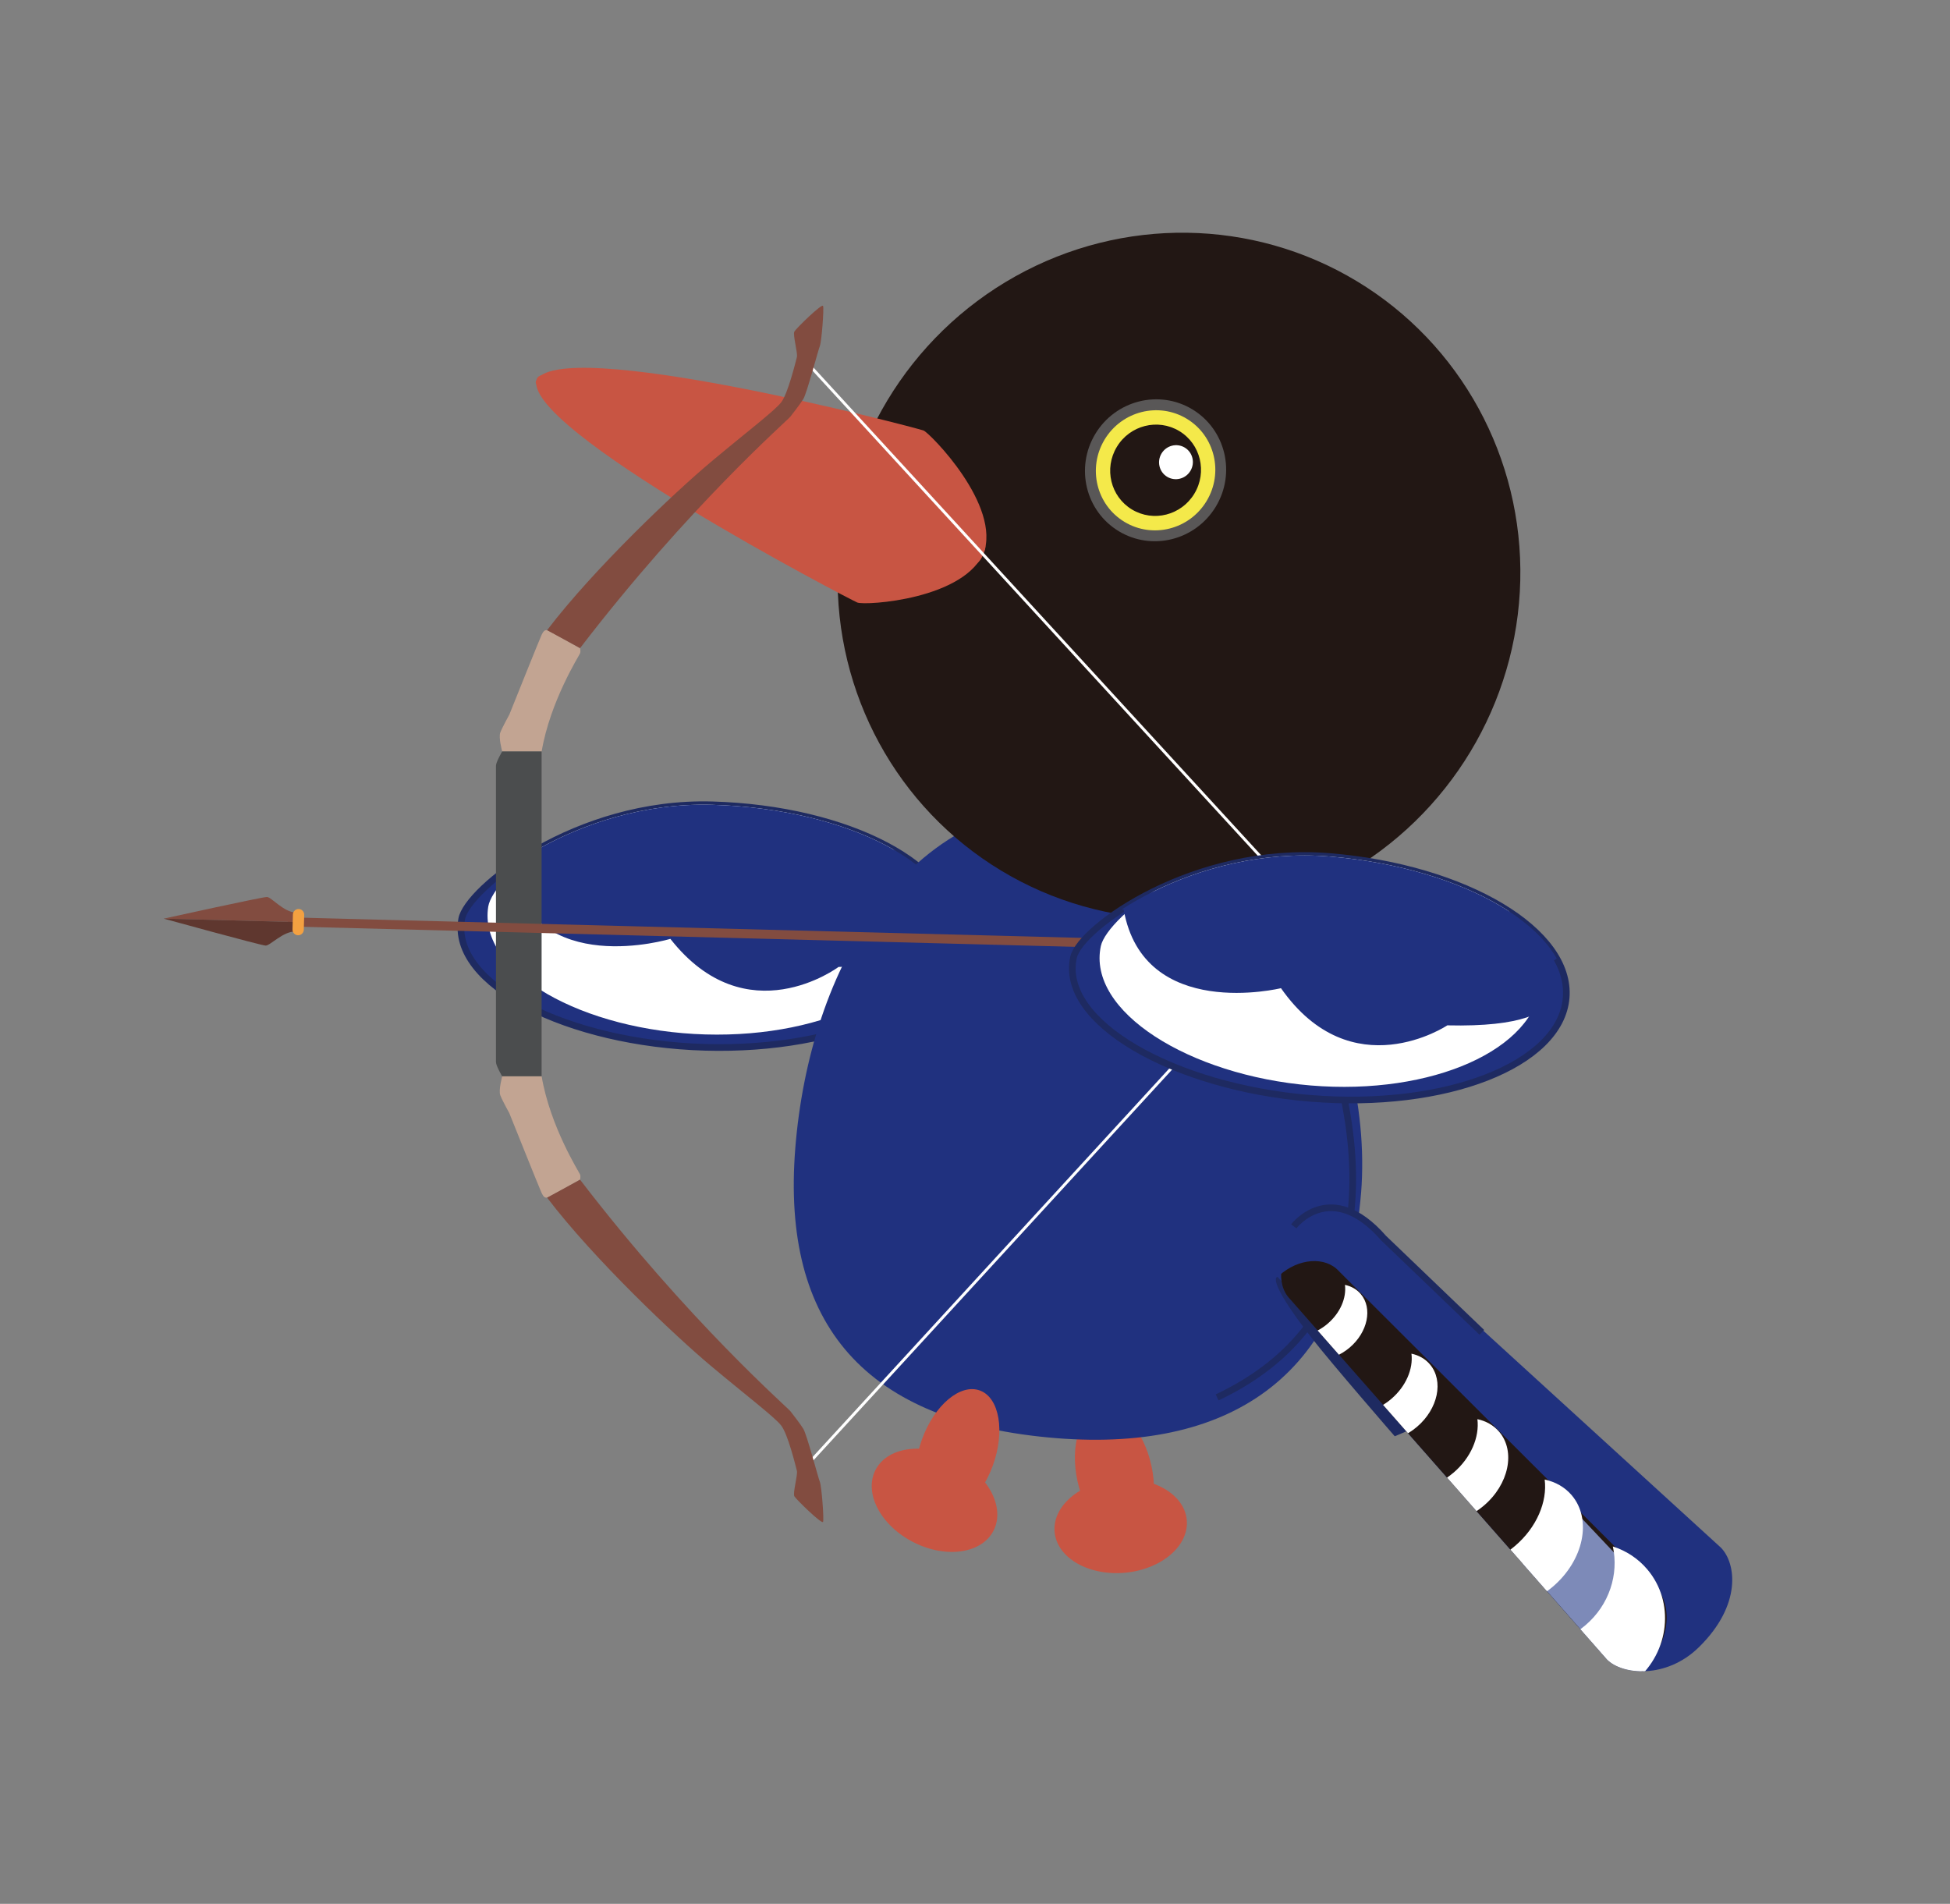 <svg xmlns="http://www.w3.org/2000/svg" xmlns:xlink="http://www.w3.org/1999/xlink" id="_&#x5716;&#x5C64;_9" data-name="&#x5716;&#x5C64; 9" viewBox="0 0 536.1 523.4"><rect x="0" y="0" width="536.1" height="523.4" fill="#808080" stroke="none"/><defs><style>      .cls-1, .cls-2 {        fill: none;      }      .cls-3 {        fill: #b18772;      }      .cls-4 {        fill: #c2a492;      }      .cls-5 {        fill: #5f372f;      }      .cls-6, .cls-7 {        fill: #20317f;      }      .cls-8 {        clip-path: url(#clippath-1);      }      .cls-9 {        clip-path: url(#clippath-3);      }      .cls-10 {        clip-path: url(#clippath-2);      }      .cls-11 {        fill: #7d8ab8;      }      .cls-2 {        stroke: #fff;        stroke-width: .79px;      }      .cls-2, .cls-7 {        stroke-miterlimit: 10;      }      .cls-12 {        fill: #fff;      }      .cls-7 {        stroke: #1e2a61;        stroke-width: 1.83px;      }      .cls-13 {        fill: #f4a141;      }      .cls-14 {        fill: #824c40;      }      .cls-15 {        fill: #c85543;      }      .cls-16 {        fill: #4b4d4e;      }      .cls-17 {        fill: #221714;      }      .cls-18 {        fill: #595757;      }      .cls-19 {        fill: #f4e94a;      }      .cls-20 {        clip-path: url(#clippath);      }      .cls-21 {        fill: #1e2a61;      }    </style><clipPath id="clippath"><path class="cls-1" d="M193.85,287.93c-37.5-1.08-70.08-17.18-66.92-35.28,1.42-8.16,31.39-32.46,68.89-31.39,37.5,1.08,67.47,16.87,66.92,35.28-.54,18.41-31.39,32.46-68.89,31.39Z"></path></clipPath><clipPath id="clippath-1"><path class="cls-6" d="M467.09,452.83c11.87-11.66,10.19-23.12,6.03-27.35l-97.41-88.95c-4.16-4.24-12.19-3.16-17.84,2.39l-.47.46c-5.66,5.55-6.88,13.56-2.72,17.8l87.13,99.04c4.16,4.24,16.28,5.45,25.28-3.39Z"></path></clipPath><clipPath id="clippath-2"><path class="cls-1" d="M447.72,462.93c11.44-9.71,10.46-20.37,6.86-24.61l-84.79-89.84c-3.6-4.24-11-3.93-16.45.7l-.45.38c-5.45,4.62-6.96,11.87-3.36,16.11l74.89,98.25c3.6,4.24,14.63,6.37,23.3-.99Z"></path></clipPath><clipPath id="clippath-3"><path class="cls-1" d="M360.08,301.95c-37.39-3.11-69.04-20.96-64.91-38.86,1.86-8.07,33.1-30.71,70.49-27.61,37.39,3.11,66.45,20.51,64.91,38.86s-33.1,30.71-70.49,27.6Z"></path></clipPath></defs><g><g><path class="cls-15" d="M306.74,406.7c10.03-.98,18.77,3.96,19.52,11.05.75,7.08-6.76,13.62-16.79,14.61-10.03.98-18.77-3.96-19.52-11.05-.75-7.08,6.76-13.62,16.79-14.61Z"></path><path class="cls-15" d="M316.55,402.94c2.13,9.78-.7,18.65-6.31,19.82-5.62,1.17-11.89-5.82-14.02-15.6-2.13-9.78.7-18.65,6.31-19.82,5.62-1.17,11.89,5.82,14.02,15.6Z"></path></g><g><path class="cls-7" d="M193.85,287.93c-37.5-1.08-70.08-17.18-66.92-35.28,1.42-8.16,31.39-32.46,68.89-31.39,37.5,1.08,67.47,16.87,66.92,35.28-.54,18.41-31.39,32.46-68.89,31.39Z"></path><g class="cls-20"><path class="cls-12" d="M193.95,284.39c-33.53-.96-62.59-17-59.72-35.15,1.3-8.18,28.16-32.63,61.69-31.67,33.53.96,60.26,16.7,59.72,35.15-.54,18.45-28.16,32.63-61.69,31.67Z"></path><path class="cls-6" d="M321.15,199.52l-64.3,48.38s15.28,16.65-26.33,17.94c0,0-25.28,18.94-46.22-7.73,0,0-37.24,11.28-44.35-19.22,0,0-53.29-.41-43.18-44.26l224.36,4.88Z"></path></g></g><path class="cls-6" d="M374.18,328.05c-3.85,48.48-34.17,71.26-83.61,67.34-52.86-4.2-75.78-31.21-71.93-79.69s30.05-99.56,85.82-95.13c41.35,3.28,73.58,59,69.73,107.48Z"></path><ellipse class="cls-17" cx="324.12" cy="158.31" rx="94.63" ry="93.57" transform="translate(21.19 354.14) rotate(-58.91)"></ellipse><g><path class="cls-18" d="M334.26,139.28c-5.58,9.25-17.52,12.28-26.67,6.77-9.15-5.52-12.05-17.49-6.47-26.75,5.58-9.25,17.52-12.28,26.67-6.77,9.15,5.52,12.05,17.49,6.47,26.75Z"></path><ellipse class="cls-19" cx="317.69" cy="129.29" rx="16.56" ry="16.37" transform="translate(42.93 334.59) rotate(-58.91)"></ellipse><path class="cls-17" d="M328.36,135.71c-3.59,5.96-11.27,7.91-17.16,4.36-5.89-3.55-7.75-11.26-4.16-17.21,3.59-5.96,11.27-7.9,17.16-4.36,5.89,3.55,7.75,11.26,4.16,17.21Z"></path><path class="cls-12" d="M327.27,129.46c-1.34,2.22-4.2,2.94-6.39,1.62s-2.89-4.19-1.55-6.41,4.2-2.94,6.39-1.62c2.19,1.32,2.89,4.19,1.55,6.41Z"></path></g><g><path class="cls-15" d="M147.31,104.9c-2.03,5.26,80.04,34.6,96.09,40.79,16.05,6.18,23.91,14.52,26.95,6.62,5.12-13.28-14.79-33.31-16.42-33.94-2.28-.88-101.5-26.74-106.62-13.47Z"></path><path class="cls-15" d="M270.66,151.5c2.03-5.26-8.37-6.99-24.43-13.17-16.05-6.18-95.57-42.14-98.62-34.23-5.12,13.28,86.45,60.92,88.09,61.55,2.28.88,29.84-.87,34.95-14.15Z"></path></g><path class="cls-7" d="M359.13,270.39s41.25,82.8-24.52,113.78"></path><g><path class="cls-15" d="M262.63,400.9c9,4.54,13.73,13.39,10.58,19.78-3.15,6.39-13,7.89-22,3.35-9-4.54-13.73-13.39-10.58-19.78,3.15-6.39,13-7.89,22-3.35Z"></path><path class="cls-15" d="M272.93,402.97c-3.43,9.4-10.57,15.38-15.94,13.36-5.37-2.02-6.93-11.28-3.5-20.68,3.43-9.4,10.57-15.38,15.94-13.36,5.37,2.02,6.93,11.28,3.5,20.68Z"></path></g><g><path class="cls-21" d="M351.24,351.04s-3.72-.08,9.45,16.89c5.4,6.96,22.76,26.93,22.76,26.93l6.09-2.58-38.3-41.23Z"></path><g><path class="cls-6" d="M467.09,452.83c11.87-11.66,10.19-23.12,6.03-27.35l-97.41-88.95c-4.16-4.24-12.19-3.16-17.84,2.39l-.47.46c-5.66,5.55-6.88,13.56-2.72,17.8l87.13,99.04c4.16,4.24,16.28,5.45,25.28-3.39Z"></path><g class="cls-8"><g><path class="cls-17" d="M449.42,461.53c11.14-10.05,9.84-20.67,6.12-24.8l-87.44-87.26c-3.72-4.13-11.11-3.59-16.42,1.19l-.44.39c-5.31,4.78-6.6,12.08-2.87,16.21l77.8,95.96c3.72,4.13,14.82,5.93,23.26-1.69Z"></path><g class="cls-10"><rect class="cls-11" x="386.69" y="425.71" width="93.48" height="54.3" rx="13.5" ry="13.5" transform="translate(1056.95 517.58) rotate(139.67)"></rect></g><path class="cls-12" d="M364.97,363.94c3.52-2.99,5.24-7.14,4.79-10.7,1.71.37,3.23,1.2,4.35,2.53,3.3,3.89,1.93,10.48-3.07,14.72-5,4.24-11.72,4.53-15.02.64-.98-1.15-1.54-2.53-1.73-4.02,3.32.71,7.37-.37,10.67-3.16Z"></path><path class="cls-12" d="M382.45,384.63c4.11-3.49,6.11-8.33,5.59-12.48,2,.43,3.77,1.4,5.08,2.95,3.85,4.54,2.25,12.23-3.58,17.18-5.83,4.95-13.68,5.28-17.53.74-1.14-1.34-1.8-2.96-2.01-4.7,3.88.83,8.6-.43,12.45-3.69Z"></path><path class="cls-12" d="M399.56,404.91c4.85-4.12,7.22-9.85,6.61-14.75,2.36.5,4.45,1.66,6,3.48,4.55,5.36,2.66,14.45-4.23,20.29-6.89,5.85-16.16,6.24-20.71.88-1.34-1.58-2.12-3.49-2.38-5.55,4.58.98,10.16-.5,14.71-4.36Z"></path><path class="cls-12" d="M416.48,425.04c6.02-5.11,8.95-12.21,8.19-18.28,2.93.62,5.52,2.06,7.44,4.32,5.64,6.65,3.29,17.91-5.24,25.16-8.54,7.25-20.03,7.74-25.67,1.09-1.67-1.96-2.63-4.33-2.95-6.88,5.68,1.21,12.6-.62,18.23-5.41Z"></path><path class="cls-12" d="M435.86,446.82c6.58-5.59,9.22-14.03,7.55-21.66,3.59,1.14,6.88,3.24,9.46,6.28,7.6,8.95,6.18,22.63-3.16,30.56s-23.07,7.1-30.66-1.84c-2.24-2.64-3.69-5.7-4.39-8.9,6.96,2.21,15.04.79,21.2-4.44Z"></path></g></g></g><path class="cls-7" d="M355.69,337.15s10.14-13.43,24.73,3.27l26.97,25.87"></path></g></g><g><polyline class="cls-2" points="221.57 403.14 361 251.25 221.57 99.36"></polyline><path class="cls-4" d="M159.47,178.2s-8.4-4.82-9.06-4.94c-.66-.13-1.05.32-1.51,1.27s-8.87,21.93-8.87,21.93c0,0-1.97,3.55-2.49,4.94-.52,1.39.53,5.2.53,5.2h10.84c2.37-13.94,10.37-26.43,10.57-27,.2-.57,0-1.39,0-1.39Z"></path><path class="cls-14" d="M226.27,84.11c-.3-.76-7.39,6.18-7.88,7.04-.49.86.98,5.89.69,7.03-.3,1.14-2.46,10.08-4.33,12.45-1.87,2.38-9.65,8.27-19.4,16.45-9.75,8.18-32.01,29.19-44.94,46.17l9.06,4.94c29.87-38.95,57.15-62.71,57.84-63.66.69-.95,2.56-3.23,3.55-4.85.98-1.62,4.04-13.31,4.53-14.54.49-1.24,1.18-10.27.89-11.03Z"></path><path class="cls-16" d="M148.9,251.25v44.66h-10.84s-1.71-2.92-1.71-3.93v-81.46c0-1.01,1.71-3.93,1.71-3.93h10.84v44.66Z"></path><path class="cls-4" d="M159.47,324.3s-8.4,4.82-9.06,4.94c-.66.13-1.05-.32-1.51-1.27s-8.87-21.93-8.87-21.93c0,0-1.97-3.55-2.49-4.94-.52-1.39.53-5.2.53-5.2h10.84c2.37,13.94,10.37,26.43,10.57,27,.2.57,0,1.39,0,1.39Z"></path><path class="cls-14" d="M226.27,418.39c-.3.76-7.39-6.18-7.88-7.03-.49-.86.98-5.89.69-7.03-.3-1.14-2.46-10.08-4.33-12.45s-9.65-8.27-19.4-16.45c-9.75-8.18-32.01-29.18-44.94-46.17l9.06-4.94c29.87,38.95,57.15,62.71,57.84,63.66.69.95,2.56,3.23,3.55,4.85.98,1.62,4.04,13.31,4.53,14.54s1.18,10.27.89,11.03Z"></path></g><g><polygon class="cls-4" points="329.34 259.92 335.15 253.18 358.29 253.78 352.47 260.52 329.34 259.92"></polygon><polygon class="cls-3" points="329.34 259.92 334.8 266.96 357.93 267.56 352.47 260.52 329.34 259.92"></polygon><path class="cls-14" d="M79.15,253.44c.02-.69.59-1.24,1.29-1.22l272.73,7.07c.69.02,1.24.59,1.22,1.29-.02.69-.59,1.24-1.29,1.22l-272.73-7.07c-.69-.02-1.24-.59-1.22-1.28Z"></path><path class="cls-14" d="M73.38,246.6c-1.25-.03-28.36,5.95-28.36,5.95l36.23.94.07-2.61c-3.34-.09-6.68-4.25-7.93-4.28Z"></path><path class="cls-5" d="M73.03,259.96c-1.25-.03-28.02-7.41-28.02-7.41l36.23.94-.07,2.61c-3.34-.09-6.89,3.9-8.14,3.86Z"></path><path class="cls-13" d="M83.52,255.61c-.02.85-.73,1.53-1.59,1.51h0c-.86-.02-1.53-.73-1.51-1.59l.11-4.11c.02-.86.73-1.53,1.59-1.51h0c.86.02,1.53.73,1.51,1.59l-.11,4.11Z"></path></g><g><path class="cls-7" d="M360.08,301.95c-37.39-3.11-69.04-20.96-64.91-38.86,1.86-8.07,33.1-30.71,70.49-27.61,37.39,3.11,66.45,20.51,64.91,38.86s-33.1,30.71-70.49,27.6Z"></path><g class="cls-9"><path class="cls-12" d="M360.37,298.42c-33.42-2.78-61.58-20.37-57.72-38.34,1.74-8.1,29.89-31.05,63.31-28.28,33.42,2.78,59.27,19.94,57.72,38.34-1.54,18.39-29.89,31.05-63.31,28.28Z"></path><path class="cls-6" d="M491.98,220.57l-66.82,44.83s14.35,17.45-27.26,16.49c0,0-26.27,17.55-45.73-10.22,0,0-37.79,9.24-43.24-21.59,0,0-53.19-3.3-40.71-46.54l223.77,17.03Z"></path></g></g></svg>